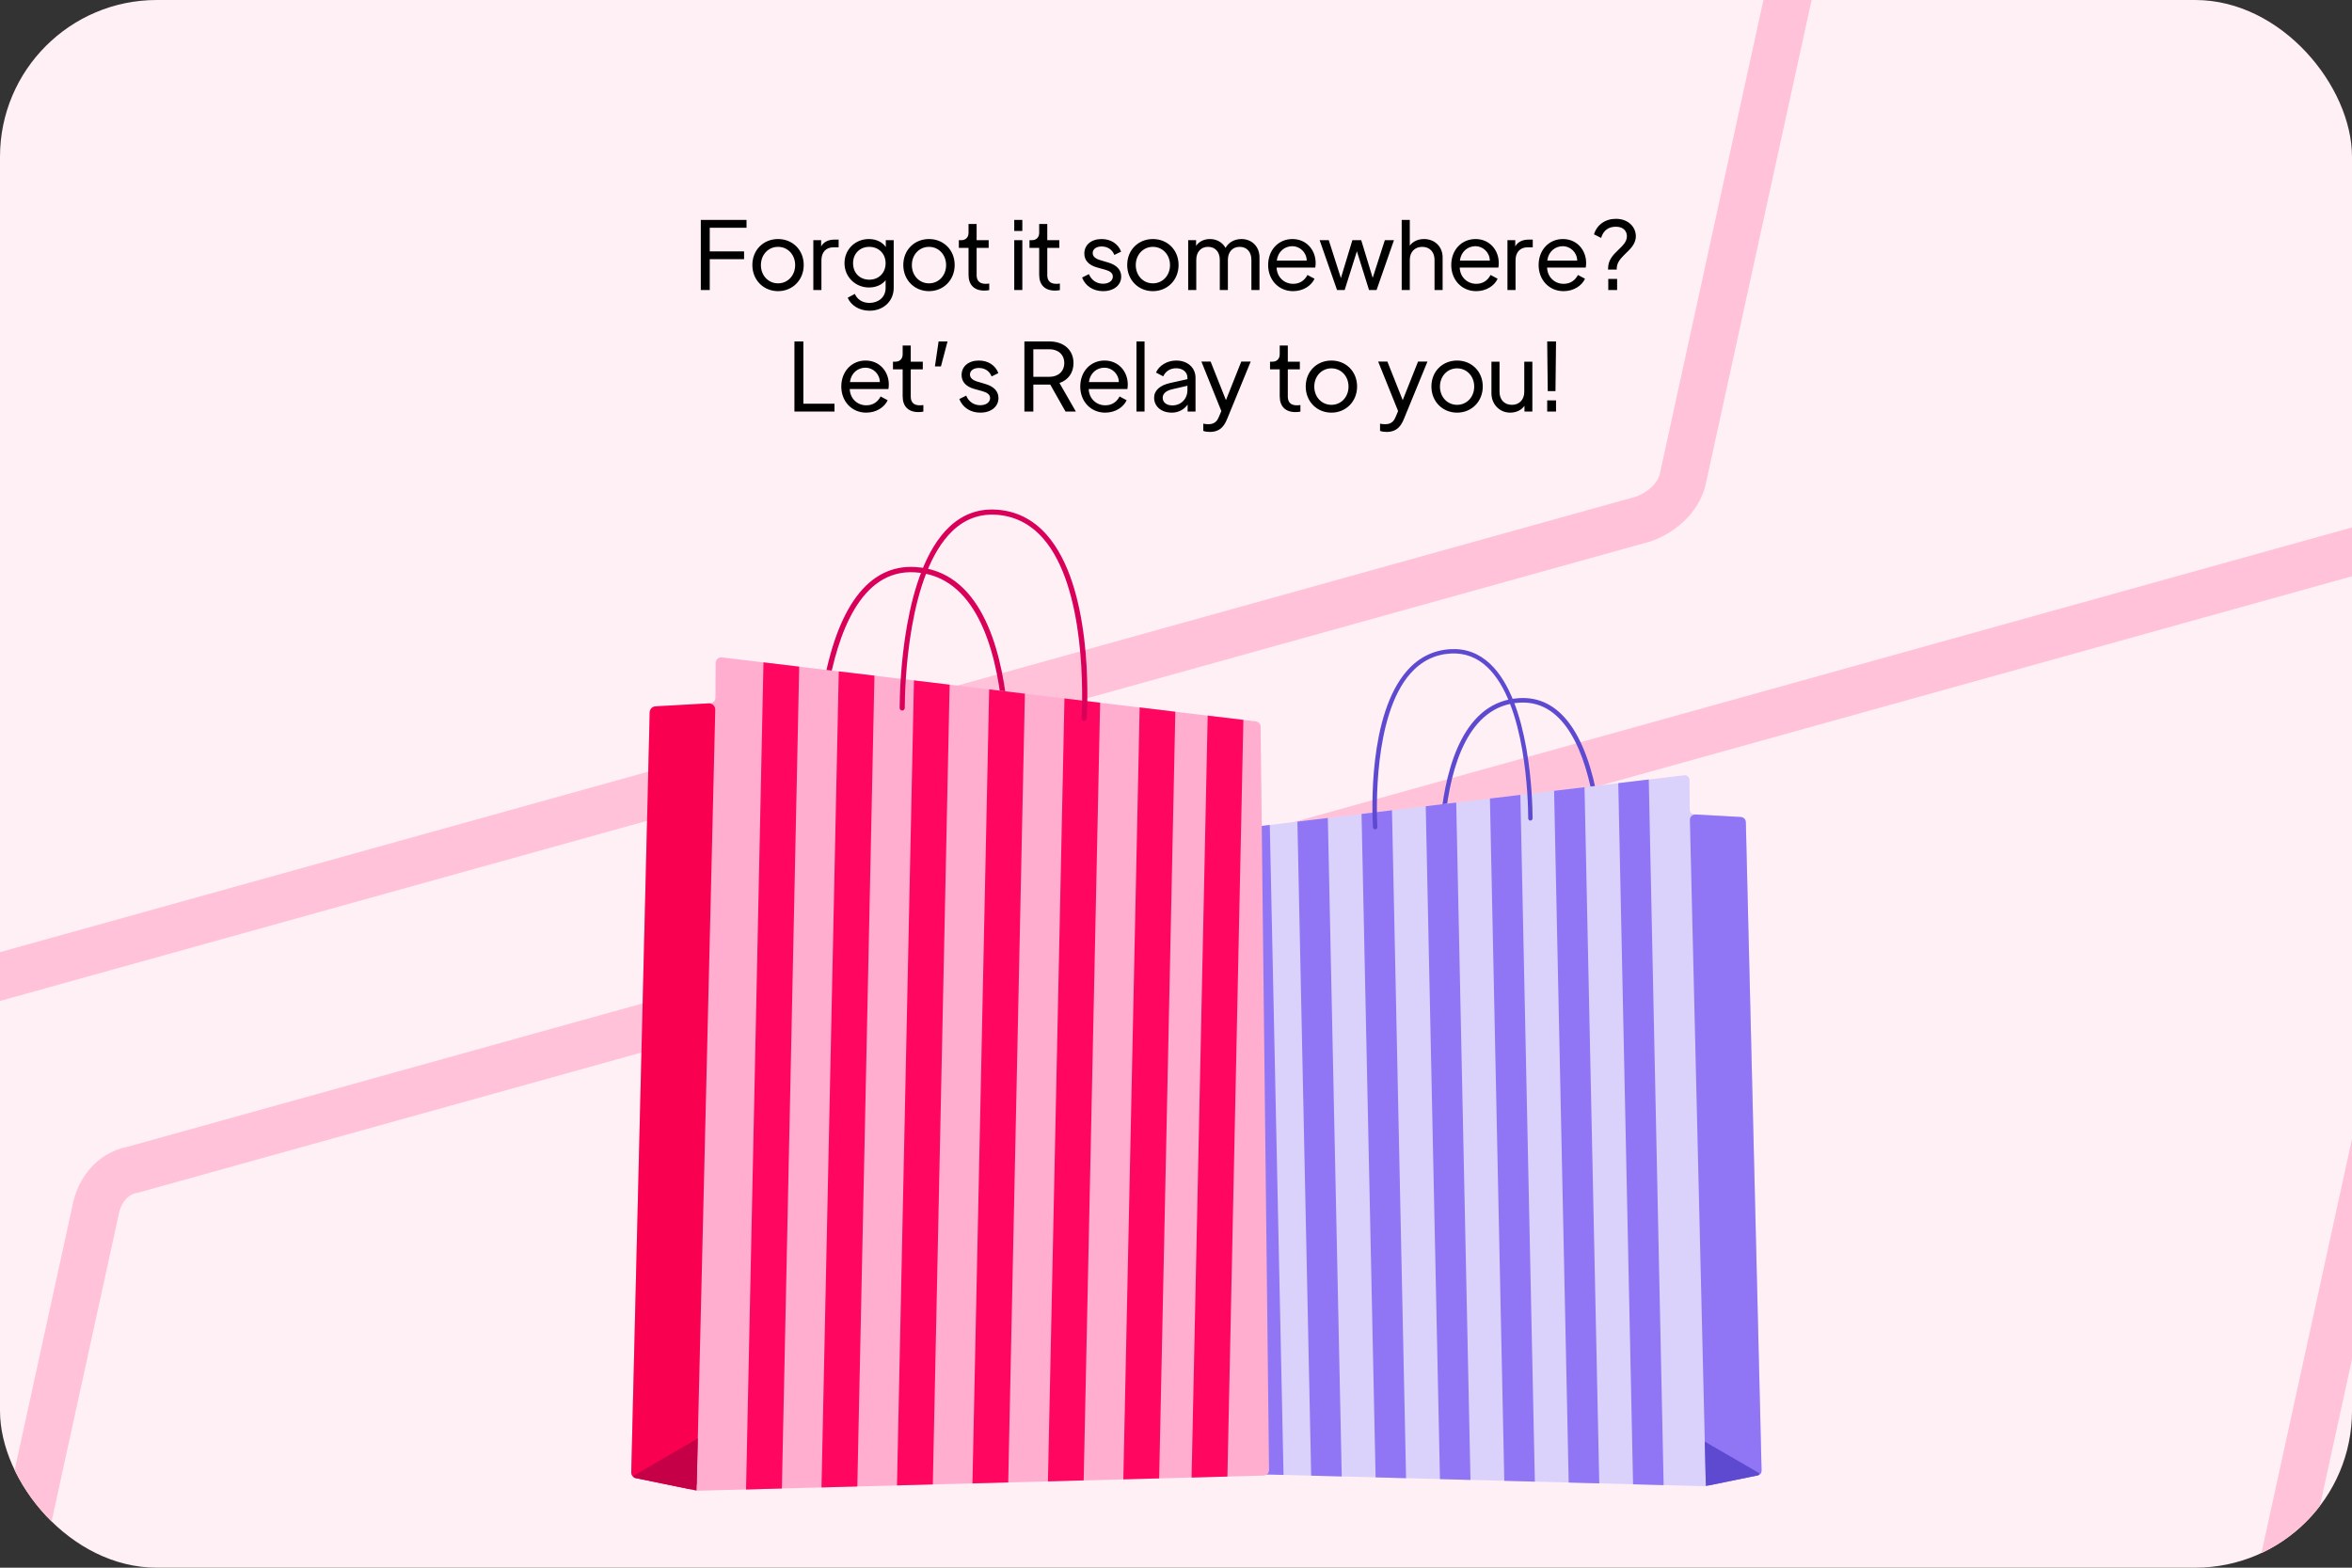 <svg width="600" height="400" viewBox="0 0 600 400" fill="none" xmlns="http://www.w3.org/2000/svg">
<rect x="0" y="0" width="600" height="400" fill="#333333" stroke="none"/>
<g clip-path="url(#clip0_2927_11302)">
<rect width="600" height="400" rx="40" fill="#FFF0F5"/>
<path d="M-113.348 -6.493L-113.117 -6.538L-112.891 -6.601L471.383 -169.311C471.386 -169.312 471.389 -169.313 471.392 -169.314C481.707 -172.163 491.794 -162.675 489.303 -152.364L489.288 -152.301L489.274 -152.237L429.461 121.381L429.436 121.495L429.415 121.611C428.565 126.387 424.675 130.358 419.357 132.386L-164.666 295.026C-174.984 297.883 -185.078 288.392 -182.586 278.079L-182.571 278.015L-182.557 277.951L-122.743 4.334L-122.718 4.219L-122.698 4.104C-121.692 -1.548 -118.088 -5.565 -113.348 -6.493Z" stroke="#FFC2D8" stroke-width="12"/>
<path d="M33.652 298.507L33.883 298.462L34.109 298.399L618.383 135.689C618.386 135.688 618.389 135.687 618.392 135.686C628.707 132.837 638.794 142.325 636.303 152.636L636.288 152.699L636.274 152.763L576.461 426.381L576.436 426.495L576.415 426.611C575.565 431.387 571.675 435.358 566.357 437.386L-17.666 600.026C-27.985 602.883 -38.078 593.392 -35.586 583.079L-35.571 583.015L-35.556 582.951L24.257 309.334L24.282 309.219L24.302 309.104C25.308 303.452 28.912 299.435 33.652 298.507Z" stroke="#FFC2D8" stroke-width="12"/>
<path d="M178.777 74V56.12H190.441V58.112H181.057V64.136H189.817V66.128H181.057V74H178.777ZM198.479 74.288C194.807 74.288 191.927 71.48 191.927 67.616C191.927 63.752 194.783 60.992 198.479 60.992C202.175 60.992 205.031 63.752 205.031 67.616C205.031 71.48 202.151 74.288 198.479 74.288ZM198.479 72.296C200.951 72.296 202.847 70.304 202.847 67.64C202.847 64.976 200.951 62.984 198.479 62.984C196.007 62.984 194.111 64.976 194.111 67.64C194.111 70.304 196.007 72.296 198.479 72.296ZM212.906 61.136H213.938V63.104H212.594C210.77 63.104 209.546 64.304 209.546 66.416V74H207.482V61.28H209.474V62.864C210.146 61.688 211.37 61.136 212.906 61.136ZM225.97 61.28H227.986V73.472C227.986 76.832 225.37 79.28 221.842 79.28C219.154 79.28 217.066 77.888 216.25 75.968L218.074 74.984C218.578 76.208 219.826 77.288 221.794 77.288C224.026 77.288 225.922 75.896 225.922 73.472V71.504C224.986 72.68 223.45 73.352 221.674 73.352C218.218 73.352 215.434 70.664 215.434 67.16C215.434 63.608 218.194 60.992 221.65 60.992C223.522 60.992 225.082 61.76 225.97 63.032V61.28ZM221.77 71.36C224.242 71.36 225.922 69.56 225.922 67.16C225.922 64.736 224.17 62.984 221.746 62.984C219.418 62.984 217.618 64.64 217.618 67.16C217.618 69.632 219.322 71.36 221.77 71.36ZM236.986 74.288C233.314 74.288 230.434 71.48 230.434 67.616C230.434 63.752 233.29 60.992 236.986 60.992C240.682 60.992 243.538 63.752 243.538 67.616C243.538 71.48 240.658 74.288 236.986 74.288ZM236.986 72.296C239.458 72.296 241.354 70.304 241.354 67.64C241.354 64.976 239.458 62.984 236.986 62.984C234.514 62.984 232.618 64.976 232.618 67.64C232.618 70.304 234.514 72.296 236.986 72.296ZM251.084 74.144C248.516 74.144 247.076 72.68 247.076 70.112V63.248H244.604V61.28H245.252C246.356 61.28 247.076 60.536 247.076 59.408V57.152H249.14V61.28H252.212V63.248H249.14V70.112C249.14 70.928 249.284 72.416 251.468 72.416C251.732 72.416 252.092 72.392 252.356 72.344V74.024C251.948 74.12 251.444 74.144 251.084 74.144ZM258.736 58.928V56.12H260.8V58.928H258.736ZM258.736 74V61.28H260.8V74H258.736ZM269.107 74.144C266.539 74.144 265.099 72.68 265.099 70.112V63.248H262.627V61.28H263.275C264.379 61.28 265.099 60.536 265.099 59.408V57.152H267.163V61.28H270.235V63.248H267.163V70.112C267.163 70.928 267.307 72.416 269.491 72.416C269.755 72.416 270.115 72.392 270.379 72.344V74.024C269.971 74.12 269.467 74.144 269.107 74.144ZM281.391 74.288C278.895 74.288 276.855 72.968 276.039 70.808L277.791 69.944C278.439 71.552 279.807 72.392 281.391 72.392C282.879 72.392 283.887 71.624 283.887 70.568C283.887 69.656 283.119 69.152 281.943 68.816L279.855 68.24C277.719 67.64 276.615 66.416 276.615 64.688C276.615 62.48 278.391 60.992 281.031 60.992C283.383 60.992 285.255 62.216 285.999 64.208L284.271 65.048C283.743 63.68 282.543 62.888 281.031 62.888C279.663 62.888 278.751 63.56 278.751 64.568C278.751 65.432 279.471 66.008 280.575 66.344L282.735 66.992C284.871 67.616 286.023 68.864 286.023 70.568C286.023 72.776 284.127 74.288 281.391 74.288ZM294.104 74.288C290.432 74.288 287.552 71.48 287.552 67.616C287.552 63.752 290.408 60.992 294.104 60.992C297.8 60.992 300.656 63.752 300.656 67.616C300.656 71.48 297.776 74.288 294.104 74.288ZM294.104 72.296C296.576 72.296 298.472 70.304 298.472 67.64C298.472 64.976 296.576 62.984 294.104 62.984C291.632 62.984 289.736 64.976 289.736 67.64C289.736 70.304 291.632 72.296 294.104 72.296ZM316.715 60.992C319.355 60.992 321.299 62.936 321.299 65.624V74H319.235V66.296C319.235 64.256 318.059 62.984 316.235 62.984C314.435 62.984 313.235 64.28 313.235 66.296V74H311.171V66.296C311.171 64.256 309.995 62.984 308.171 62.984C306.371 62.984 305.171 64.28 305.171 66.296V74H303.107V61.28H305.123V62.744C305.843 61.64 307.139 60.992 308.651 60.992C310.403 60.992 311.867 61.856 312.635 63.248C313.451 61.808 314.939 60.992 316.715 60.992ZM335.625 67.088C335.625 67.448 335.601 67.856 335.529 68.264H325.665C325.761 70.784 327.657 72.416 329.889 72.416C331.689 72.416 332.865 71.456 333.537 70.16L335.337 71.12C334.545 72.872 332.481 74.288 329.865 74.288C326.217 74.288 323.505 71.456 323.505 67.616C323.505 63.776 326.145 60.992 329.697 60.992C333.321 60.992 335.625 63.848 335.625 67.088ZM325.713 66.488H333.345C333.321 64.376 331.569 62.816 329.697 62.816C327.705 62.816 326.001 64.184 325.713 66.488ZM353.274 61.28H355.602L351.162 74H349.242L346.146 64.112L343.026 74H341.082L336.642 61.28H338.97L342.066 70.952L344.994 61.28H347.25L350.178 70.904L353.274 61.28ZM363.264 60.992C366.024 60.992 368.016 62.96 368.016 65.648V74H365.952V66.296C365.952 64.304 364.728 62.984 362.808 62.984C360.912 62.984 359.64 64.304 359.64 66.296V74H357.576V56.12H359.64V62.672C360.408 61.616 361.728 60.992 363.264 60.992ZM382.336 67.088C382.336 67.448 382.312 67.856 382.24 68.264H372.376C372.472 70.784 374.368 72.416 376.6 72.416C378.4 72.416 379.576 71.456 380.248 70.16L382.048 71.12C381.256 72.872 379.192 74.288 376.576 74.288C372.928 74.288 370.216 71.456 370.216 67.616C370.216 63.776 372.856 60.992 376.408 60.992C380.032 60.992 382.336 63.848 382.336 67.088ZM372.424 66.488H380.056C380.032 64.376 378.28 62.816 376.408 62.816C374.416 62.816 372.712 64.184 372.424 66.488ZM389.977 61.136H391.009V63.104H389.665C387.841 63.104 386.617 64.304 386.617 66.416V74H384.553V61.28H386.545V62.864C387.217 61.688 388.441 61.136 389.977 61.136ZM404.625 67.088C404.625 67.448 404.601 67.856 404.529 68.264H394.665C394.761 70.784 396.657 72.416 398.889 72.416C400.689 72.416 401.865 71.456 402.537 70.16L404.337 71.12C403.545 72.872 401.481 74.288 398.865 74.288C395.217 74.288 392.505 71.456 392.505 67.616C392.505 63.776 395.145 60.992 398.697 60.992C402.321 60.992 404.625 63.848 404.625 67.088ZM394.713 66.488H402.345C402.321 64.376 400.569 62.816 398.697 62.816C396.705 62.816 395.001 64.184 394.713 66.488ZM410.226 68.792V68.48C410.226 66.344 411.522 65.024 412.746 63.848C413.898 62.72 415.026 61.736 415.026 60.272C415.026 59 414.162 57.848 412.218 57.848C410.25 57.848 409.002 58.856 408.45 60.704L406.626 59.792C407.37 57.368 409.506 55.832 412.218 55.832C415.41 55.832 417.306 57.944 417.306 60.272C417.306 62.36 415.746 63.656 414.402 64.976C413.37 66.008 412.434 67.064 412.434 68.528V68.792H410.226ZM410.274 74V71.168H412.53V74H410.274ZM202.66 105V87.12H204.94V103.008H212.884V105H202.66ZM226.734 98.088C226.734 98.448 226.71 98.856 226.638 99.264H216.774C216.87 101.784 218.766 103.416 220.998 103.416C222.798 103.416 223.974 102.456 224.646 101.16L226.446 102.12C225.654 103.872 223.59 105.288 220.974 105.288C217.326 105.288 214.614 102.456 214.614 98.616C214.614 94.776 217.254 91.992 220.806 91.992C224.43 91.992 226.734 94.848 226.734 98.088ZM216.822 97.488H224.454C224.43 95.376 222.678 93.816 220.806 93.816C218.814 93.816 217.11 95.184 216.822 97.488ZM234.279 105.144C231.711 105.144 230.271 103.68 230.271 101.112V94.248H227.799V92.28H228.447C229.551 92.28 230.271 91.536 230.271 90.408V88.152H232.335V92.28H235.407V94.248H232.335V101.112C232.335 101.928 232.479 103.416 234.663 103.416C234.927 103.416 235.287 103.392 235.551 103.344V105.024C235.143 105.12 234.639 105.144 234.279 105.144ZM238.502 93.48L239.438 87.12H241.718L240.038 93.48H238.502ZM250.079 105.288C247.583 105.288 245.543 103.968 244.727 101.808L246.479 100.944C247.127 102.552 248.495 103.392 250.079 103.392C251.567 103.392 252.575 102.624 252.575 101.568C252.575 100.656 251.807 100.152 250.631 99.816L248.543 99.24C246.407 98.64 245.303 97.416 245.303 95.688C245.303 93.48 247.079 91.992 249.719 91.992C252.071 91.992 253.943 93.216 254.687 95.208L252.959 96.048C252.431 94.68 251.231 93.888 249.719 93.888C248.351 93.888 247.439 94.56 247.439 95.568C247.439 96.432 248.159 97.008 249.263 97.344L251.423 97.992C253.559 98.616 254.711 99.864 254.711 101.568C254.711 103.776 252.815 105.288 250.079 105.288ZM261.324 105V87.12H267.708C271.356 87.12 273.852 89.28 273.852 92.64C273.852 95.112 272.508 96.96 270.276 97.728L274.452 105H271.812L267.924 98.136H263.604V105H261.324ZM263.604 96.144H267.708C269.988 96.144 271.5 94.728 271.5 92.616C271.5 90.528 269.988 89.112 267.708 89.112H263.604V96.144ZM287.695 98.088C287.695 98.448 287.671 98.856 287.599 99.264H277.735C277.831 101.784 279.727 103.416 281.959 103.416C283.759 103.416 284.935 102.456 285.607 101.16L287.407 102.12C286.615 103.872 284.551 105.288 281.935 105.288C278.287 105.288 275.575 102.456 275.575 98.616C275.575 94.776 278.215 91.992 281.767 91.992C285.391 91.992 287.695 94.848 287.695 98.088ZM277.783 97.488H285.415C285.391 95.376 283.639 93.816 281.767 93.816C279.775 93.816 278.071 95.184 277.783 97.488ZM289.912 105V87.12H291.976V105H289.912ZM300.035 91.992C302.939 91.992 304.979 93.792 304.979 96.384V105H302.963V103.224C302.099 104.496 300.587 105.288 298.955 105.288C296.243 105.288 294.419 103.704 294.419 101.472C294.419 99.6 295.931 98.304 298.499 97.728L302.915 96.744V96.384C302.915 94.92 301.715 93.96 300.035 93.96C298.499 93.96 297.299 94.776 296.747 96.024L294.899 95.064C295.619 93.336 297.683 91.992 300.035 91.992ZM299.075 103.44C301.307 103.44 302.915 101.76 302.915 99.528V98.424L298.979 99.336C297.539 99.648 296.603 100.44 296.603 101.472C296.603 102.672 297.563 103.44 299.075 103.44ZM316.654 92.256H319.054L313.174 106.584C312.526 108.192 311.614 110.208 308.638 110.208C308.062 110.208 307.438 110.136 306.958 109.944V108.096C307.198 108.168 307.774 108.24 308.278 108.24C310.15 108.24 310.63 107.088 311.014 106.2L311.566 104.88L306.478 92.256H308.83L312.742 102.096L316.654 92.256ZM330.467 105.144C327.899 105.144 326.459 103.68 326.459 101.112V94.248H323.987V92.28H324.635C325.739 92.28 326.459 91.536 326.459 90.408V88.152H328.523V92.28H331.595V94.248H328.523V101.112C328.523 101.928 328.667 103.416 330.851 103.416C331.115 103.416 331.475 103.392 331.739 103.344V105.024C331.331 105.12 330.827 105.144 330.467 105.144ZM339.643 105.288C335.971 105.288 333.091 102.48 333.091 98.616C333.091 94.752 335.947 91.992 339.643 91.992C343.339 91.992 346.195 94.752 346.195 98.616C346.195 102.48 343.315 105.288 339.643 105.288ZM339.643 103.296C342.115 103.296 344.011 101.304 344.011 98.64C344.011 95.976 342.115 93.984 339.643 93.984C337.171 93.984 335.275 95.976 335.275 98.64C335.275 101.304 337.171 103.296 339.643 103.296ZM361.748 92.256H364.148L358.268 106.584C357.62 108.192 356.708 110.208 353.732 110.208C353.156 110.208 352.532 110.136 352.052 109.944V108.096C352.292 108.168 352.868 108.24 353.372 108.24C355.244 108.24 355.724 107.088 356.108 106.2L356.66 104.88L351.572 92.256H353.924L357.836 102.096L361.748 92.256ZM371.705 105.288C368.033 105.288 365.153 102.48 365.153 98.616C365.153 94.752 368.009 91.992 371.705 91.992C375.401 91.992 378.257 94.752 378.257 98.616C378.257 102.48 375.377 105.288 371.705 105.288ZM371.705 103.296C374.177 103.296 376.073 101.304 376.073 98.64C376.073 95.976 374.177 93.984 371.705 93.984C369.233 93.984 367.337 95.976 367.337 98.64C367.337 101.304 369.233 103.296 371.705 103.296ZM388.845 92.28H390.909V105H388.893V103.536C388.149 104.64 386.781 105.288 385.245 105.288C382.485 105.288 380.469 103.08 380.469 100.368V92.28H382.533V99.984C382.533 102 383.781 103.296 385.701 103.296C387.573 103.296 388.845 101.976 388.845 99.984V92.28ZM394.836 99.792L394.692 87.12H396.948L396.804 99.792H394.836ZM394.692 105V102.168H396.948V105H394.692Z" fill="black"/>
<g clip-path="url(#clip1_2927_11302)">
<path d="M368.712 208.719C370.086 195.696 374.496 180.018 387.684 179.281C399.553 178.586 404.529 192.931 406.602 205.059L407.736 204.865C404.649 186.811 397.726 177.544 387.616 178.126C373.62 178.909 368.983 195.127 367.561 208.593L368.708 208.716L368.712 208.719Z" fill="#5D4AD1"/>
<path d="M429.647 197.81L313.469 211.735C312.867 211.806 312.411 212.314 312.405 212.922L310.578 374.686C310.572 375.345 311.095 375.888 311.755 375.908L434.827 379.206C434.921 379.206 435.011 379.199 435.102 379.183L448.416 376.451C448.988 376.335 449.396 375.824 449.383 375.238L445.361 209.647C445.345 209.016 444.85 208.505 444.219 208.47L432.198 207.794C431.561 207.758 431.064 207.235 431.057 206.594L431.002 199C430.996 198.279 430.365 197.723 429.651 197.81H429.647Z" fill="#DBD2FC"/>
<path d="M431.096 209.22L435.128 377.528C435.147 378.381 435.936 379.012 436.776 378.837L448.283 376.474C449.053 376.35 449.406 375.82 449.379 375.096L445.367 209.799C445.351 209.084 444.785 208.502 444.074 208.463L432.547 207.817C431.749 207.771 431.08 208.418 431.099 209.22H431.096Z" fill="#9076F4"/>
<path d="M434.897 367.831L435.166 379.167L448.496 376.427C448.814 376.362 448.883 375.938 448.602 375.775L434.897 367.831Z" fill="#5D4AD1"/>
<path d="M412.825 199.824L416.598 378.724L424.397 378.934L420.604 198.89L412.825 199.824Z" fill="#9076F4"/>
<path d="M396.452 201.78L400.177 378.277L407.975 378.487L404.215 200.858L396.452 201.78Z" fill="#9076F4"/>
<path d="M380.086 203.749L383.746 377.831L391.544 378.044L387.852 202.814L380.086 203.749Z" fill="#9076F4"/>
<path d="M363.709 205.709L367.337 377.398L375.122 377.609L371.485 204.774L363.709 205.709Z" fill="#9076F4"/>
<path d="M347.333 207.678L350.915 376.952L358.691 377.165L355.099 206.743L347.333 207.678Z" fill="#9076F4"/>
<path d="M330.97 209.634L334.484 376.519L342.283 376.719L338.736 208.699L330.97 209.634Z" fill="#9076F4"/>
<path d="M316.162 211.415L319.635 376.118L327.433 376.331L323.928 210.48L316.162 211.415Z" fill="#9076F4"/>
<path d="M350.848 211.613C351.152 211.59 351.381 211.331 351.365 211.027C351.158 207.07 350.298 182.653 359.781 171.867C362.571 168.695 366.041 166.972 370.102 166.745C373.626 166.551 376.781 167.722 379.423 170.234C389.229 179.552 389.834 204.008 389.853 208.8C389.853 209.11 390.096 209.362 390.403 209.382H390.409C390.723 209.366 390.965 209.107 390.965 208.793C390.943 203.918 390.316 179.051 380.186 169.429C377.312 166.697 373.904 165.417 370.034 165.636C365.666 165.879 361.934 167.732 358.941 171.136C349.05 182.381 350.007 206.941 350.246 211.089C350.266 211.399 350.534 211.635 350.845 211.613H350.848Z" fill="#5D4AD1"/>
<path d="M255.589 180.529C253.975 165.265 248.809 146.887 233.351 146.024C219.438 145.209 213.605 162.025 211.174 176.242L209.842 176.015C213.463 154.854 221.575 143.994 233.425 144.673C249.833 145.591 255.265 164.602 256.93 180.387L255.585 180.529H255.589Z" fill="#D80058"/>
<path d="M184.161 167.739L320.343 184.063C321.048 184.147 321.585 184.742 321.591 185.453L323.732 375.068C323.741 375.841 323.127 376.481 322.354 376.5L178.095 380.364C177.989 380.364 177.879 380.358 177.772 380.335L162.165 377.134C161.493 376.995 161.017 376.397 161.034 375.711L165.744 181.612C165.764 180.875 166.343 180.274 167.08 180.232L181.17 179.44C181.917 179.398 182.502 178.783 182.509 178.036L182.573 169.135C182.58 168.292 183.32 167.638 184.157 167.739H184.161Z" fill="#FFAECF"/>
<path d="M182.464 181.114L177.74 378.401C177.717 379.403 176.789 380.141 175.81 379.937L162.321 377.166C161.558 377.011 160.998 376.527 161.037 375.553L165.738 181.793C165.758 180.956 166.42 180.273 167.255 180.228L180.766 179.468C181.704 179.417 182.486 180.173 182.464 181.111V181.114Z" fill="#FA0050"/>
<path d="M178.004 367.033L177.691 380.322L161.91 377.081C161.592 377.016 161.522 376.592 161.803 376.429L178.004 367.033Z" fill="#C60047"/>
<path d="M203.876 170.102L199.457 379.801L190.316 380.05L194.762 169.006L203.876 170.102Z" fill="#FF0660"/>
<path d="M223.072 172.394L218.704 379.281L209.563 379.526L213.97 171.314L223.072 172.394Z" fill="#FF0660"/>
<path d="M242.255 174.702L237.964 378.756L228.824 379.005L233.153 173.609L242.255 174.702Z" fill="#FF0660"/>
<path d="M261.45 176.999L257.199 378.25L248.071 378.498L252.336 175.903L261.45 176.999Z" fill="#FF0660"/>
<path d="M280.646 179.307L276.446 377.729L267.331 377.975L271.544 178.211L280.646 179.307Z" fill="#FF0660"/>
<path d="M299.828 181.602L295.706 377.217L286.565 377.453L290.727 180.506L299.828 181.602Z" fill="#FF0660"/>
<path d="M317.184 183.688L313.116 376.749L303.973 376.998L308.082 182.592L317.184 183.688Z" fill="#FF0660"/>
<path d="M276.527 183.921C276.171 183.895 275.903 183.591 275.922 183.235C276.165 178.599 277.173 149.975 266.058 137.333C262.789 133.615 258.718 131.598 253.962 131.329C249.83 131.103 246.135 132.474 243.034 135.416C231.54 146.338 230.832 175.003 230.806 180.619C230.806 180.982 230.521 181.279 230.163 181.302H230.156C229.787 181.282 229.503 180.978 229.503 180.61C229.532 174.893 230.266 145.746 242.135 134.469C245.507 131.271 249.5 129.771 254.033 130.03C259.151 130.314 263.526 132.484 267.034 136.473C278.625 149.655 277.503 178.44 277.225 183.306C277.206 183.672 276.889 183.946 276.523 183.921H276.527Z" fill="#D80058"/>
</g>
</g>
<defs>
<clipPath id="clip0_2927_11302">
<rect width="600" height="400" rx="40" fill="white"/>
</clipPath>
<clipPath id="clip1_2927_11302">
<rect width="288.405" height="250.367" fill="white" transform="translate(161 130)"/>
</clipPath>
</defs>
</svg>
